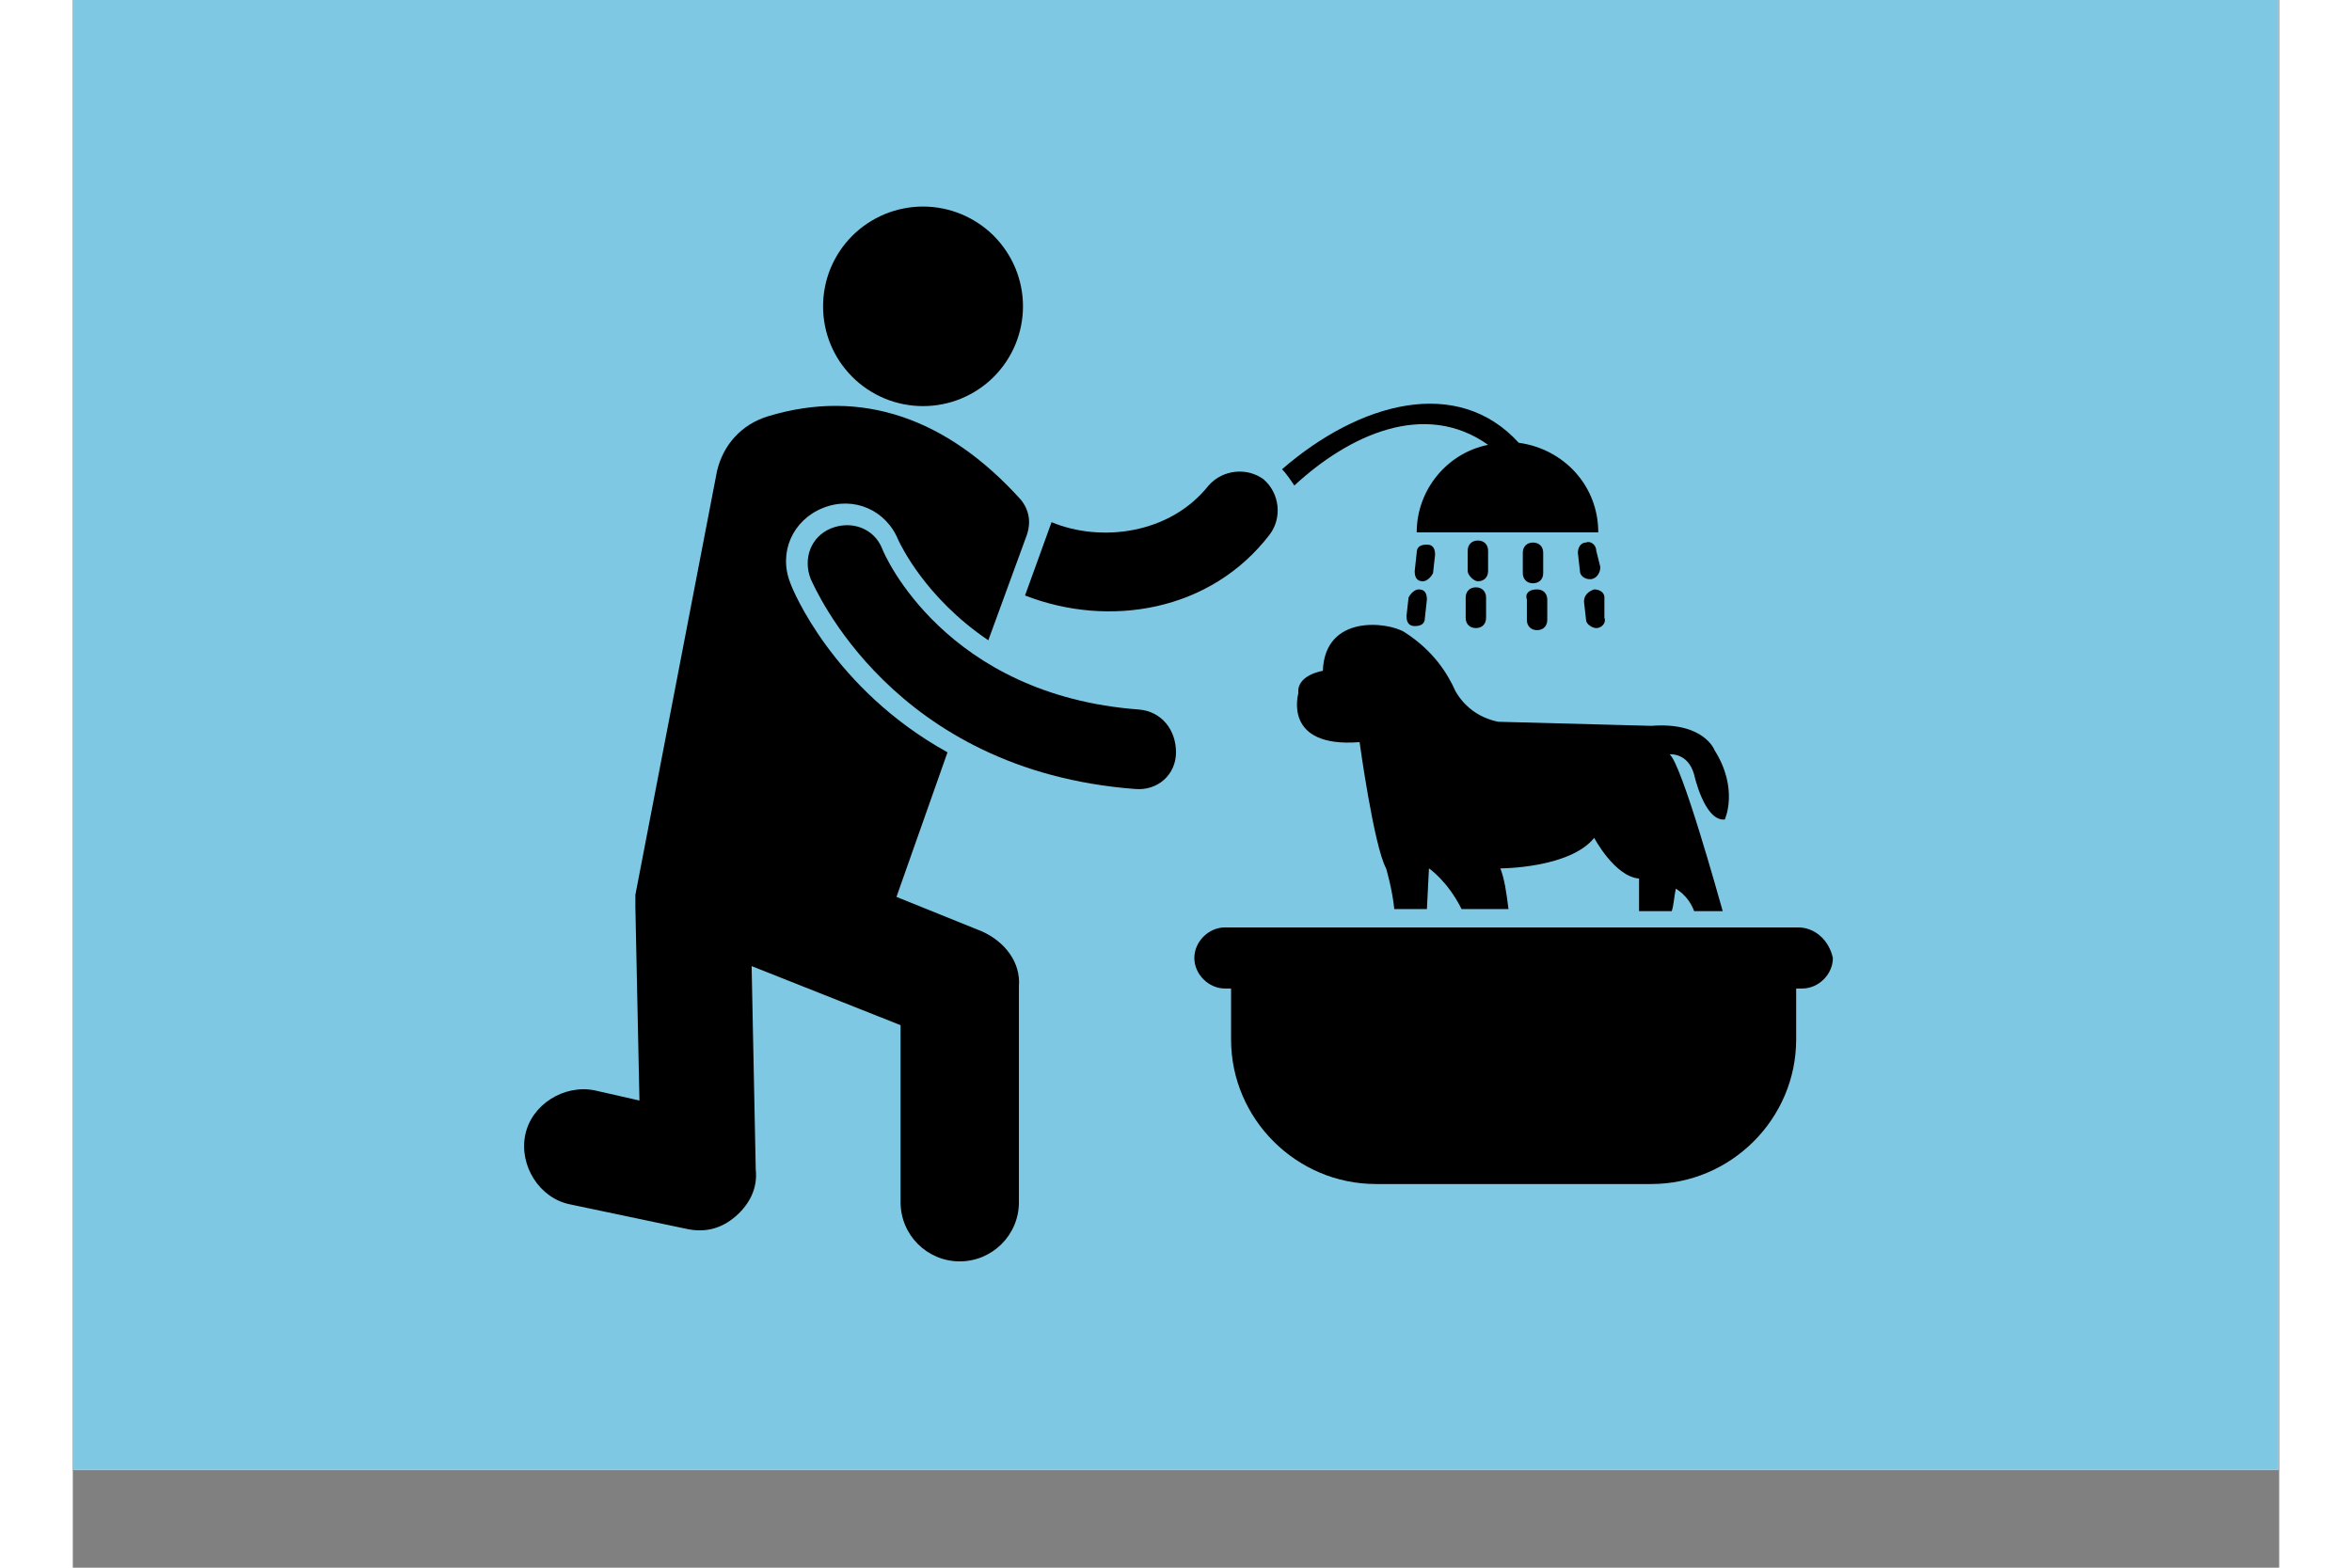 <svg version="1.0" preserveAspectRatio="xMidYMid meet" height="160" viewBox="0 0 180 127.92" zoomAndPan="magnify" width="240" xmlns:xlink="http://www.w3.org/1999/xlink" xmlns="http://www.w3.org/2000/svg"><rect x="0" y="0" width="180" height="127.92" fill="#808080" stroke="none"/><defs><clipPath id="e57d7682ef"><path clip-rule="nonzero" d="M 0.055 0 L 179.941 0 L 179.941 119.926 L 0.055 119.926 Z M 0.055 0"></path></clipPath><clipPath id="9bccaa0499"><path clip-rule="nonzero" d="M 61 16.418 L 78 16.418 L 78 34 L 61 34 Z M 61 16.418"></path></clipPath><clipPath id="d237dd5471"><path clip-rule="nonzero" d="M 36.406 33 L 79 33 L 79 103 L 36.406 103 Z M 36.406 33"></path></clipPath><clipPath id="624f80e287"><path clip-rule="nonzero" d="M 91 75 L 143.59 75 L 143.59 97 L 91 97 Z M 91 75"></path></clipPath></defs><g clip-path="url(#e57d7682ef)"><path fill-rule="nonzero" fill-opacity="1" d="M 0.055 0 L 179.945 0 L 179.945 119.926 L 0.055 119.926 Z M 0.055 0" fill="#ffffff"></path><path fill-rule="nonzero" fill-opacity="1" d="M 0.055 0 L 179.945 0 L 179.945 119.926 L 0.055 119.926 Z M 0.055 0" fill="#7ec8e3"></path></g><path fill-rule="nonzero" fill-opacity="1" d="M 112.801 56.402 C 112.133 54.906 110.969 53.078 108.641 51.582 C 107.309 50.75 102.148 50.086 101.98 54.738 C 101.98 54.738 99.816 55.07 99.984 56.566 C 99.984 56.566 98.652 61.055 104.977 60.555 C 104.977 60.555 106.141 69.031 107.141 70.859 C 107.141 70.859 107.641 72.52 107.809 74.18 L 110.469 74.18 L 110.637 70.859 C 110.637 70.859 112.133 71.855 113.301 74.18 L 117.125 74.18 C 116.961 72.852 116.793 71.688 116.461 70.859 C 116.461 70.859 122.121 70.859 124.117 68.367 C 124.117 68.367 125.781 71.523 127.777 71.688 L 127.777 74.348 L 130.441 74.348 C 130.609 73.848 130.609 73.352 130.773 72.52 C 130.773 72.52 131.773 73.02 132.273 74.348 L 134.602 74.348 C 134.27 73.184 131.273 62.383 130.273 61.551 C 130.273 61.551 131.773 61.387 132.273 63.215 C 132.273 63.215 133.105 67.035 134.77 66.871 C 134.77 66.871 135.934 64.379 133.938 61.219 C 133.938 61.219 133.105 58.895 128.777 59.227 L 116.293 58.895 C 114.629 58.562 113.465 57.566 112.801 56.402 Z M 112.801 56.402" fill="#000000"></path><path fill-rule="nonzero" fill-opacity="1" d="M 97.652 43.605 C 98.652 42.277 98.488 40.285 97.156 39.121 C 95.824 38.125 93.828 38.289 92.66 39.617 C 89.5 43.605 83.84 44.27 79.848 42.609 L 77.684 48.59 C 84.508 51.25 92.828 49.922 97.652 43.605 Z M 97.652 43.605" fill="#000000"></path><g clip-path="url(#9bccaa0499)"><path fill-rule="nonzero" fill-opacity="1" d="M 77.516 24.996 C 77.516 25.531 77.465 26.059 77.359 26.586 C 77.254 27.109 77.102 27.617 76.895 28.113 C 76.691 28.605 76.438 29.074 76.141 29.52 C 75.844 29.965 75.504 30.375 75.129 30.754 C 74.75 31.133 74.336 31.469 73.891 31.766 C 73.445 32.062 72.977 32.312 72.48 32.52 C 71.988 32.723 71.477 32.879 70.953 32.98 C 70.426 33.086 69.895 33.137 69.359 33.137 C 68.824 33.137 68.293 33.086 67.77 32.98 C 67.246 32.879 66.734 32.723 66.238 32.52 C 65.746 32.312 65.273 32.062 64.828 31.766 C 64.383 31.469 63.973 31.133 63.594 30.754 C 63.215 30.375 62.879 29.965 62.578 29.52 C 62.281 29.074 62.031 28.605 61.824 28.113 C 61.621 27.617 61.465 27.109 61.363 26.586 C 61.258 26.059 61.207 25.531 61.207 24.996 C 61.207 24.461 61.258 23.934 61.363 23.406 C 61.465 22.883 61.621 22.375 61.824 21.879 C 62.031 21.387 62.281 20.918 62.578 20.473 C 62.879 20.027 63.215 19.617 63.594 19.238 C 63.973 18.859 64.383 18.523 64.828 18.227 C 65.273 17.93 65.746 17.68 66.238 17.473 C 66.734 17.27 67.246 17.113 67.77 17.012 C 68.293 16.906 68.824 16.855 69.359 16.855 C 69.895 16.855 70.426 16.906 70.953 17.012 C 71.477 17.113 71.988 17.27 72.48 17.473 C 72.977 17.68 73.445 17.93 73.891 18.227 C 74.336 18.523 74.75 18.859 75.129 19.238 C 75.504 19.617 75.844 20.027 76.141 20.473 C 76.438 20.918 76.691 21.387 76.895 21.879 C 77.102 22.375 77.254 22.883 77.359 23.406 C 77.465 23.934 77.516 24.461 77.516 24.996 Z M 77.516 24.996" fill="#000000"></path></g><g clip-path="url(#d237dd5471)"><path fill-rule="nonzero" fill-opacity="1" d="M 74.188 76.008 L 67.195 73.184 L 71.359 61.387 C 62.039 56.234 58.707 48.094 58.543 47.594 C 57.543 45.102 58.707 42.445 61.207 41.445 C 63.703 40.449 66.363 41.613 67.363 44.105 C 67.531 44.438 69.527 48.758 74.688 52.246 L 77.848 43.605 C 78.18 42.609 78.016 41.613 77.348 40.781 C 71.359 34.137 64.367 31.645 56.711 33.969 C 54.547 34.633 53.051 36.297 52.551 38.457 L 45.895 73.02 C 45.895 73.184 45.895 73.184 45.895 73.352 C 45.895 73.516 45.895 73.848 45.895 74.016 L 46.227 89.801 L 42.566 88.969 C 40.066 88.473 37.406 90.133 36.906 92.625 C 36.406 95.117 38.07 97.777 40.566 98.273 L 50.055 100.27 C 51.551 100.602 52.883 100.27 54.047 99.273 C 55.215 98.273 55.879 96.945 55.715 95.449 L 55.379 78.832 L 67.531 83.652 L 67.531 98.109 C 67.531 100.766 69.695 102.926 72.355 102.926 C 75.02 102.926 77.184 100.766 77.184 98.109 L 77.184 80.496 C 77.348 78.5 76.02 76.84 74.188 76.008 Z M 74.188 76.008" fill="#000000"></path></g><path fill-rule="nonzero" fill-opacity="1" d="M 87.004 57.898 C 71.191 56.734 66.199 45.27 66.031 44.77 C 65.367 43.109 63.535 42.445 61.871 43.109 C 60.207 43.773 59.543 45.602 60.207 47.262 C 60.539 47.926 66.863 62.883 86.668 64.379 C 88.5 64.543 90 63.215 90 61.387 C 90 59.559 88.832 58.062 87.004 57.898 Z M 87.004 57.898" fill="#000000"></path><path fill-rule="nonzero" fill-opacity="1" d="M 115.461 36.297 C 112.133 36.961 109.637 39.949 109.637 43.441 L 124.449 43.441 C 124.449 39.617 121.621 36.629 117.961 36.129 C 112.965 30.645 104.977 32.805 98.652 38.289 C 98.984 38.621 99.32 39.121 99.652 39.617 C 104.145 35.465 110.305 32.641 115.461 36.297 Z M 115.461 36.297" fill="#000000"></path><g clip-path="url(#624f80e287)"><path fill-rule="nonzero" fill-opacity="1" d="M 140.762 75.676 L 93.992 75.676 C 92.66 75.676 91.496 76.84 91.496 78.168 C 91.496 79.5 92.66 80.66 93.992 80.66 L 94.492 80.66 L 94.492 84.816 C 94.492 91.297 99.816 96.613 106.309 96.613 L 128.777 96.613 C 135.27 96.613 140.594 91.297 140.594 84.816 L 140.594 80.66 L 141.094 80.66 C 142.426 80.66 143.59 79.5 143.59 78.168 C 143.258 76.672 142.094 75.676 140.762 75.676 Z M 140.762 75.676" fill="#000000"></path></g><path fill-rule="nonzero" fill-opacity="1" d="M 110.969 46.766 L 111.137 45.27 C 111.137 44.77 110.969 44.438 110.469 44.438 C 109.969 44.438 109.637 44.605 109.637 45.102 L 109.473 46.598 C 109.473 47.098 109.637 47.43 110.137 47.43 C 110.469 47.43 110.801 47.098 110.969 46.766 Z M 110.969 46.766" fill="#000000"></path><path fill-rule="nonzero" fill-opacity="1" d="M 108.973 48.758 L 108.805 50.254 C 108.805 50.75 108.973 51.086 109.473 51.086 C 109.969 51.086 110.305 50.918 110.305 50.418 L 110.469 48.926 C 110.469 48.426 110.305 48.094 109.805 48.094 C 109.473 48.094 109.137 48.426 108.973 48.758 Z M 108.973 48.758" fill="#000000"></path><path fill-rule="nonzero" fill-opacity="1" d="M 114.629 47.43 C 115.129 47.43 115.461 47.098 115.461 46.598 L 115.461 44.938 C 115.461 44.438 115.129 44.105 114.629 44.105 C 114.133 44.105 113.797 44.438 113.797 44.938 L 113.797 46.598 C 113.797 46.93 114.297 47.43 114.629 47.43 Z M 114.629 47.43" fill="#000000"></path><path fill-rule="nonzero" fill-opacity="1" d="M 113.633 50.418 C 113.633 50.918 113.965 51.25 114.465 51.25 C 114.965 51.25 115.297 50.918 115.297 50.418 L 115.297 48.758 C 115.297 48.258 114.965 47.926 114.465 47.926 C 113.965 47.926 113.633 48.258 113.633 48.758 Z M 113.633 50.418" fill="#000000"></path><path fill-rule="nonzero" fill-opacity="1" d="M 119.125 44.27 C 118.625 44.27 118.293 44.605 118.293 45.102 L 118.293 46.766 C 118.293 47.262 118.625 47.594 119.125 47.594 C 119.625 47.594 119.957 47.262 119.957 46.766 L 119.957 45.102 C 119.957 44.605 119.625 44.27 119.125 44.27 Z M 119.125 44.27" fill="#000000"></path><path fill-rule="nonzero" fill-opacity="1" d="M 118.625 48.926 L 118.625 50.586 C 118.625 51.086 118.957 51.418 119.457 51.418 C 119.957 51.418 120.289 51.086 120.289 50.586 L 120.289 48.926 C 120.289 48.426 119.957 48.094 119.457 48.094 C 118.793 48.094 118.457 48.426 118.625 48.926 Z M 118.625 48.926" fill="#000000"></path><path fill-rule="nonzero" fill-opacity="1" d="M 123.453 44.27 C 122.953 44.27 122.785 44.77 122.785 45.102 L 122.953 46.598 C 122.953 46.93 123.285 47.262 123.785 47.262 C 124.285 47.262 124.617 46.766 124.617 46.266 L 124.285 44.938 C 124.285 44.438 123.785 44.105 123.453 44.27 Z M 123.453 44.27" fill="#000000"></path><path fill-rule="nonzero" fill-opacity="1" d="M 123.285 49.09 L 123.453 50.586 C 123.453 50.918 123.949 51.25 124.285 51.25 C 124.781 51.25 125.117 50.75 124.949 50.418 L 124.949 48.758 C 124.949 48.258 124.449 48.094 124.117 48.094 C 123.617 48.258 123.285 48.59 123.285 49.09 Z M 123.285 49.09" fill="#000000"></path></svg>